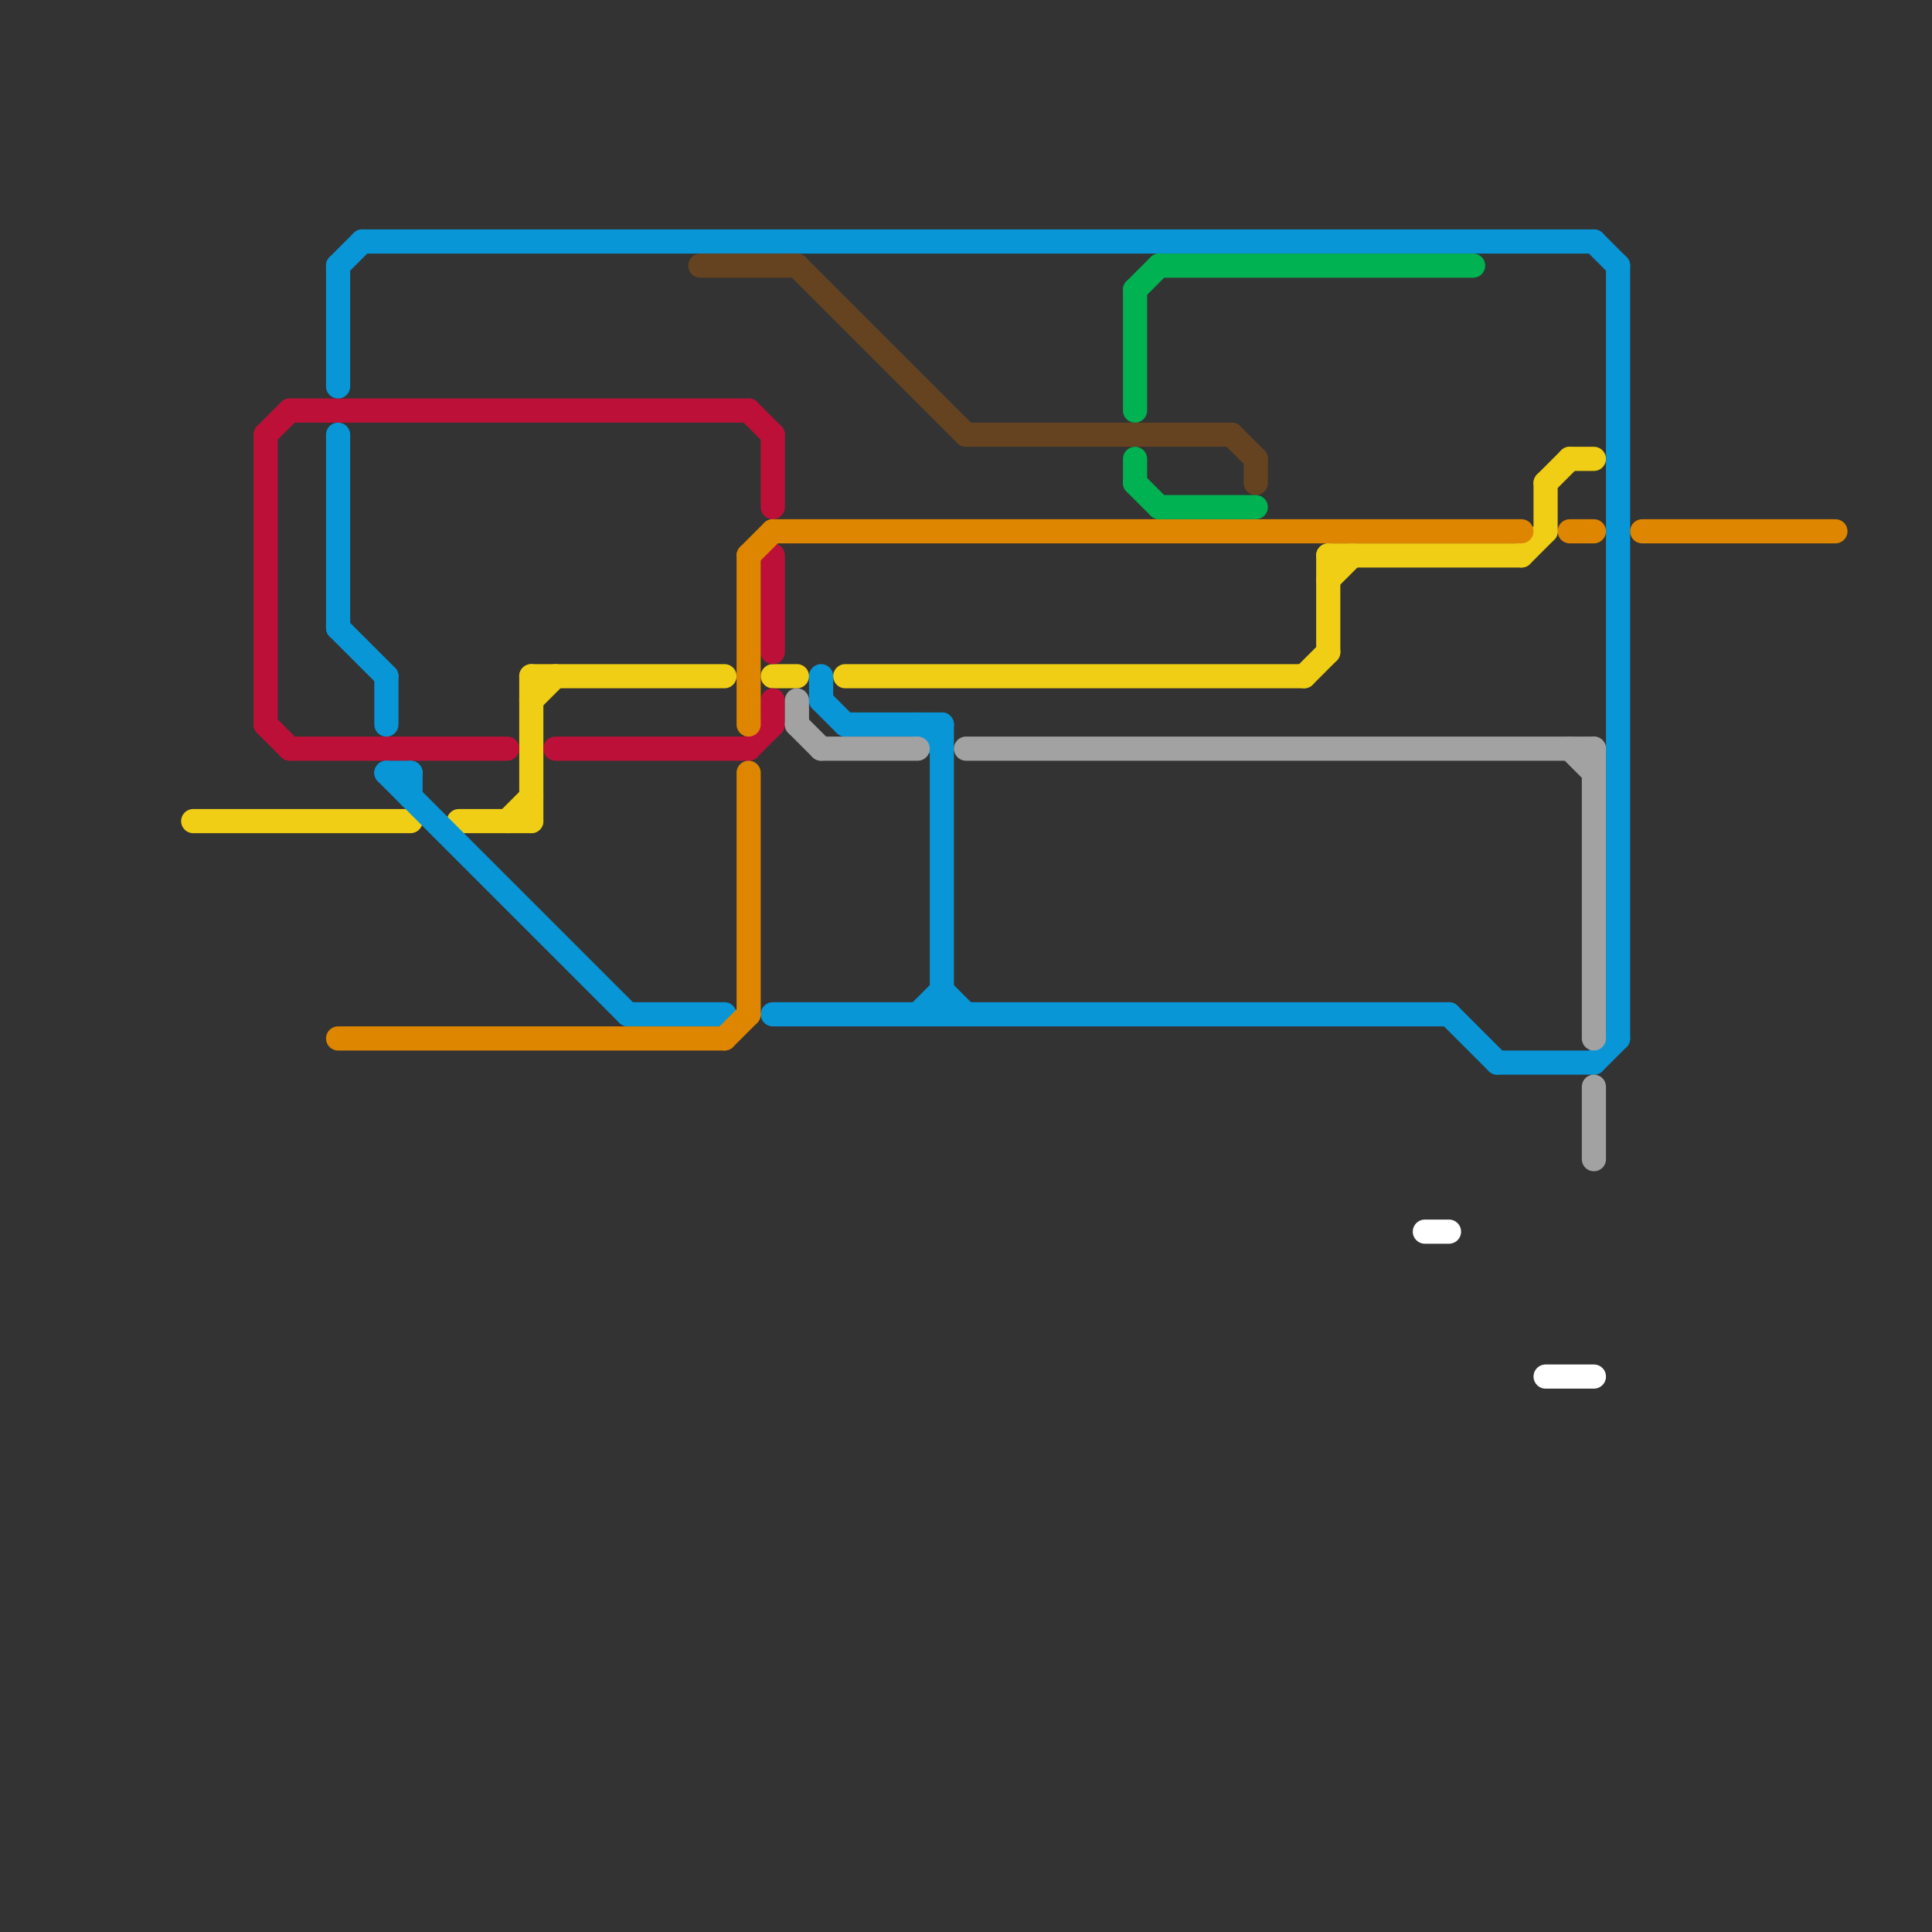 
<svg version="1.1" xmlns="http://www.w3.org/2000/svg" viewBox="0 0 80 80">
<rect x="0" y="0" width="80" height="80" fill="#333333" stroke="none"/>
<style>text { font: 1px Helvetica; font-weight: 600; white-space: pre; dominant-baseline: central; } line { stroke-width: 1; fill: none; stroke-linecap: round; stroke-linejoin: round; } .c0 { stroke: #f0ce15 } .c1 { stroke: #bd1038 } .c2 { stroke: #0896d7 } .c3 { stroke: #df8600 } .c4 { stroke: #654321 } .c5 { stroke: #a2a2a2 } .c6 { stroke: #00b251 } .c7 { stroke: #ffffff }</style><defs><g id="wm-xf"><circle r="1.2" fill="#000"/><circle r="0.9" fill="#fff"/><circle r="0.6" fill="#000"/><circle r="0.3" fill="#fff"/></g><g id="wm"><circle r="0.6" fill="#000"/><circle r="0.3" fill="#fff"/></g></defs><line class="c0" x1="22" y1="28" x2="22" y2="34"/><line class="c0" x1="32" y1="28" x2="33" y2="28"/><line class="c0" x1="19" y1="34" x2="22" y2="34"/><line class="c0" x1="22" y1="28" x2="30" y2="28"/><line class="c0" x1="8" y1="34" x2="17" y2="34"/><line class="c0" x1="65" y1="19" x2="66" y2="19"/><line class="c0" x1="55" y1="23" x2="55" y2="27"/><line class="c0" x1="54" y1="28" x2="55" y2="27"/><line class="c0" x1="63" y1="23" x2="64" y2="22"/><line class="c0" x1="22" y1="29" x2="23" y2="28"/><line class="c0" x1="35" y1="28" x2="54" y2="28"/><line class="c0" x1="55" y1="23" x2="63" y2="23"/><line class="c0" x1="21" y1="34" x2="22" y2="33"/><line class="c0" x1="64" y1="20" x2="64" y2="22"/><line class="c0" x1="64" y1="20" x2="65" y2="19"/><line class="c0" x1="55" y1="24" x2="56" y2="23"/><line class="c1" x1="31" y1="31" x2="32" y2="30"/><line class="c1" x1="11" y1="18" x2="12" y2="17"/><line class="c1" x1="12" y1="17" x2="31" y2="17"/><line class="c1" x1="12" y1="31" x2="21" y2="31"/><line class="c1" x1="32" y1="29" x2="32" y2="30"/><line class="c1" x1="31" y1="17" x2="32" y2="18"/><line class="c1" x1="32" y1="23" x2="32" y2="27"/><line class="c1" x1="11" y1="30" x2="12" y2="31"/><line class="c1" x1="11" y1="18" x2="11" y2="30"/><line class="c1" x1="32" y1="18" x2="32" y2="21"/><line class="c1" x1="23" y1="31" x2="31" y2="31"/><line class="c2" x1="60" y1="42" x2="62" y2="44"/><line class="c2" x1="16" y1="32" x2="17" y2="32"/><line class="c2" x1="66" y1="10" x2="67" y2="11"/><line class="c2" x1="34" y1="29" x2="35" y2="30"/><line class="c2" x1="14" y1="26" x2="16" y2="28"/><line class="c2" x1="67" y1="11" x2="67" y2="43"/><line class="c2" x1="14" y1="11" x2="14" y2="16"/><line class="c2" x1="39" y1="30" x2="39" y2="42"/><line class="c2" x1="66" y1="44" x2="67" y2="43"/><line class="c2" x1="15" y1="10" x2="66" y2="10"/><line class="c2" x1="32" y1="42" x2="60" y2="42"/><line class="c2" x1="62" y1="44" x2="66" y2="44"/><line class="c2" x1="38" y1="42" x2="39" y2="41"/><line class="c2" x1="14" y1="18" x2="14" y2="26"/><line class="c2" x1="17" y1="32" x2="17" y2="33"/><line class="c2" x1="35" y1="30" x2="39" y2="30"/><line class="c2" x1="14" y1="11" x2="15" y2="10"/><line class="c2" x1="34" y1="28" x2="34" y2="29"/><line class="c2" x1="26" y1="42" x2="30" y2="42"/><line class="c2" x1="38" y1="30" x2="39" y2="31"/><line class="c2" x1="16" y1="32" x2="26" y2="42"/><line class="c2" x1="39" y1="41" x2="40" y2="42"/><line class="c2" x1="16" y1="28" x2="16" y2="30"/><line class="c3" x1="31" y1="23" x2="31" y2="30"/><line class="c3" x1="31" y1="23" x2="32" y2="22"/><line class="c3" x1="31" y1="32" x2="31" y2="42"/><line class="c3" x1="65" y1="22" x2="66" y2="22"/><line class="c3" x1="68" y1="22" x2="76" y2="22"/><line class="c3" x1="30" y1="43" x2="31" y2="42"/><line class="c3" x1="32" y1="22" x2="63" y2="22"/><line class="c3" x1="14" y1="43" x2="30" y2="43"/><line class="c4" x1="51" y1="18" x2="52" y2="19"/><line class="c4" x1="29" y1="11" x2="33" y2="11"/><line class="c4" x1="33" y1="11" x2="40" y2="18"/><line class="c4" x1="52" y1="19" x2="52" y2="20"/><line class="c4" x1="40" y1="18" x2="51" y2="18"/><line class="c5" x1="65" y1="31" x2="66" y2="32"/><line class="c5" x1="40" y1="31" x2="66" y2="31"/><line class="c5" x1="66" y1="45" x2="66" y2="48"/><line class="c5" x1="34" y1="31" x2="38" y2="31"/><line class="c5" x1="66" y1="31" x2="66" y2="43"/><line class="c5" x1="33" y1="30" x2="34" y2="31"/><line class="c5" x1="33" y1="29" x2="33" y2="30"/><line class="c6" x1="47" y1="20" x2="48" y2="21"/><line class="c6" x1="48" y1="11" x2="61" y2="11"/><line class="c6" x1="47" y1="19" x2="47" y2="20"/><line class="c6" x1="48" y1="21" x2="52" y2="21"/><line class="c6" x1="47" y1="12" x2="48" y2="11"/><line class="c6" x1="47" y1="12" x2="47" y2="17"/><line class="c7" x1="59" y1="51" x2="60" y2="51"/><line class="c7" x1="64" y1="57" x2="66" y2="57"/>
</svg>
